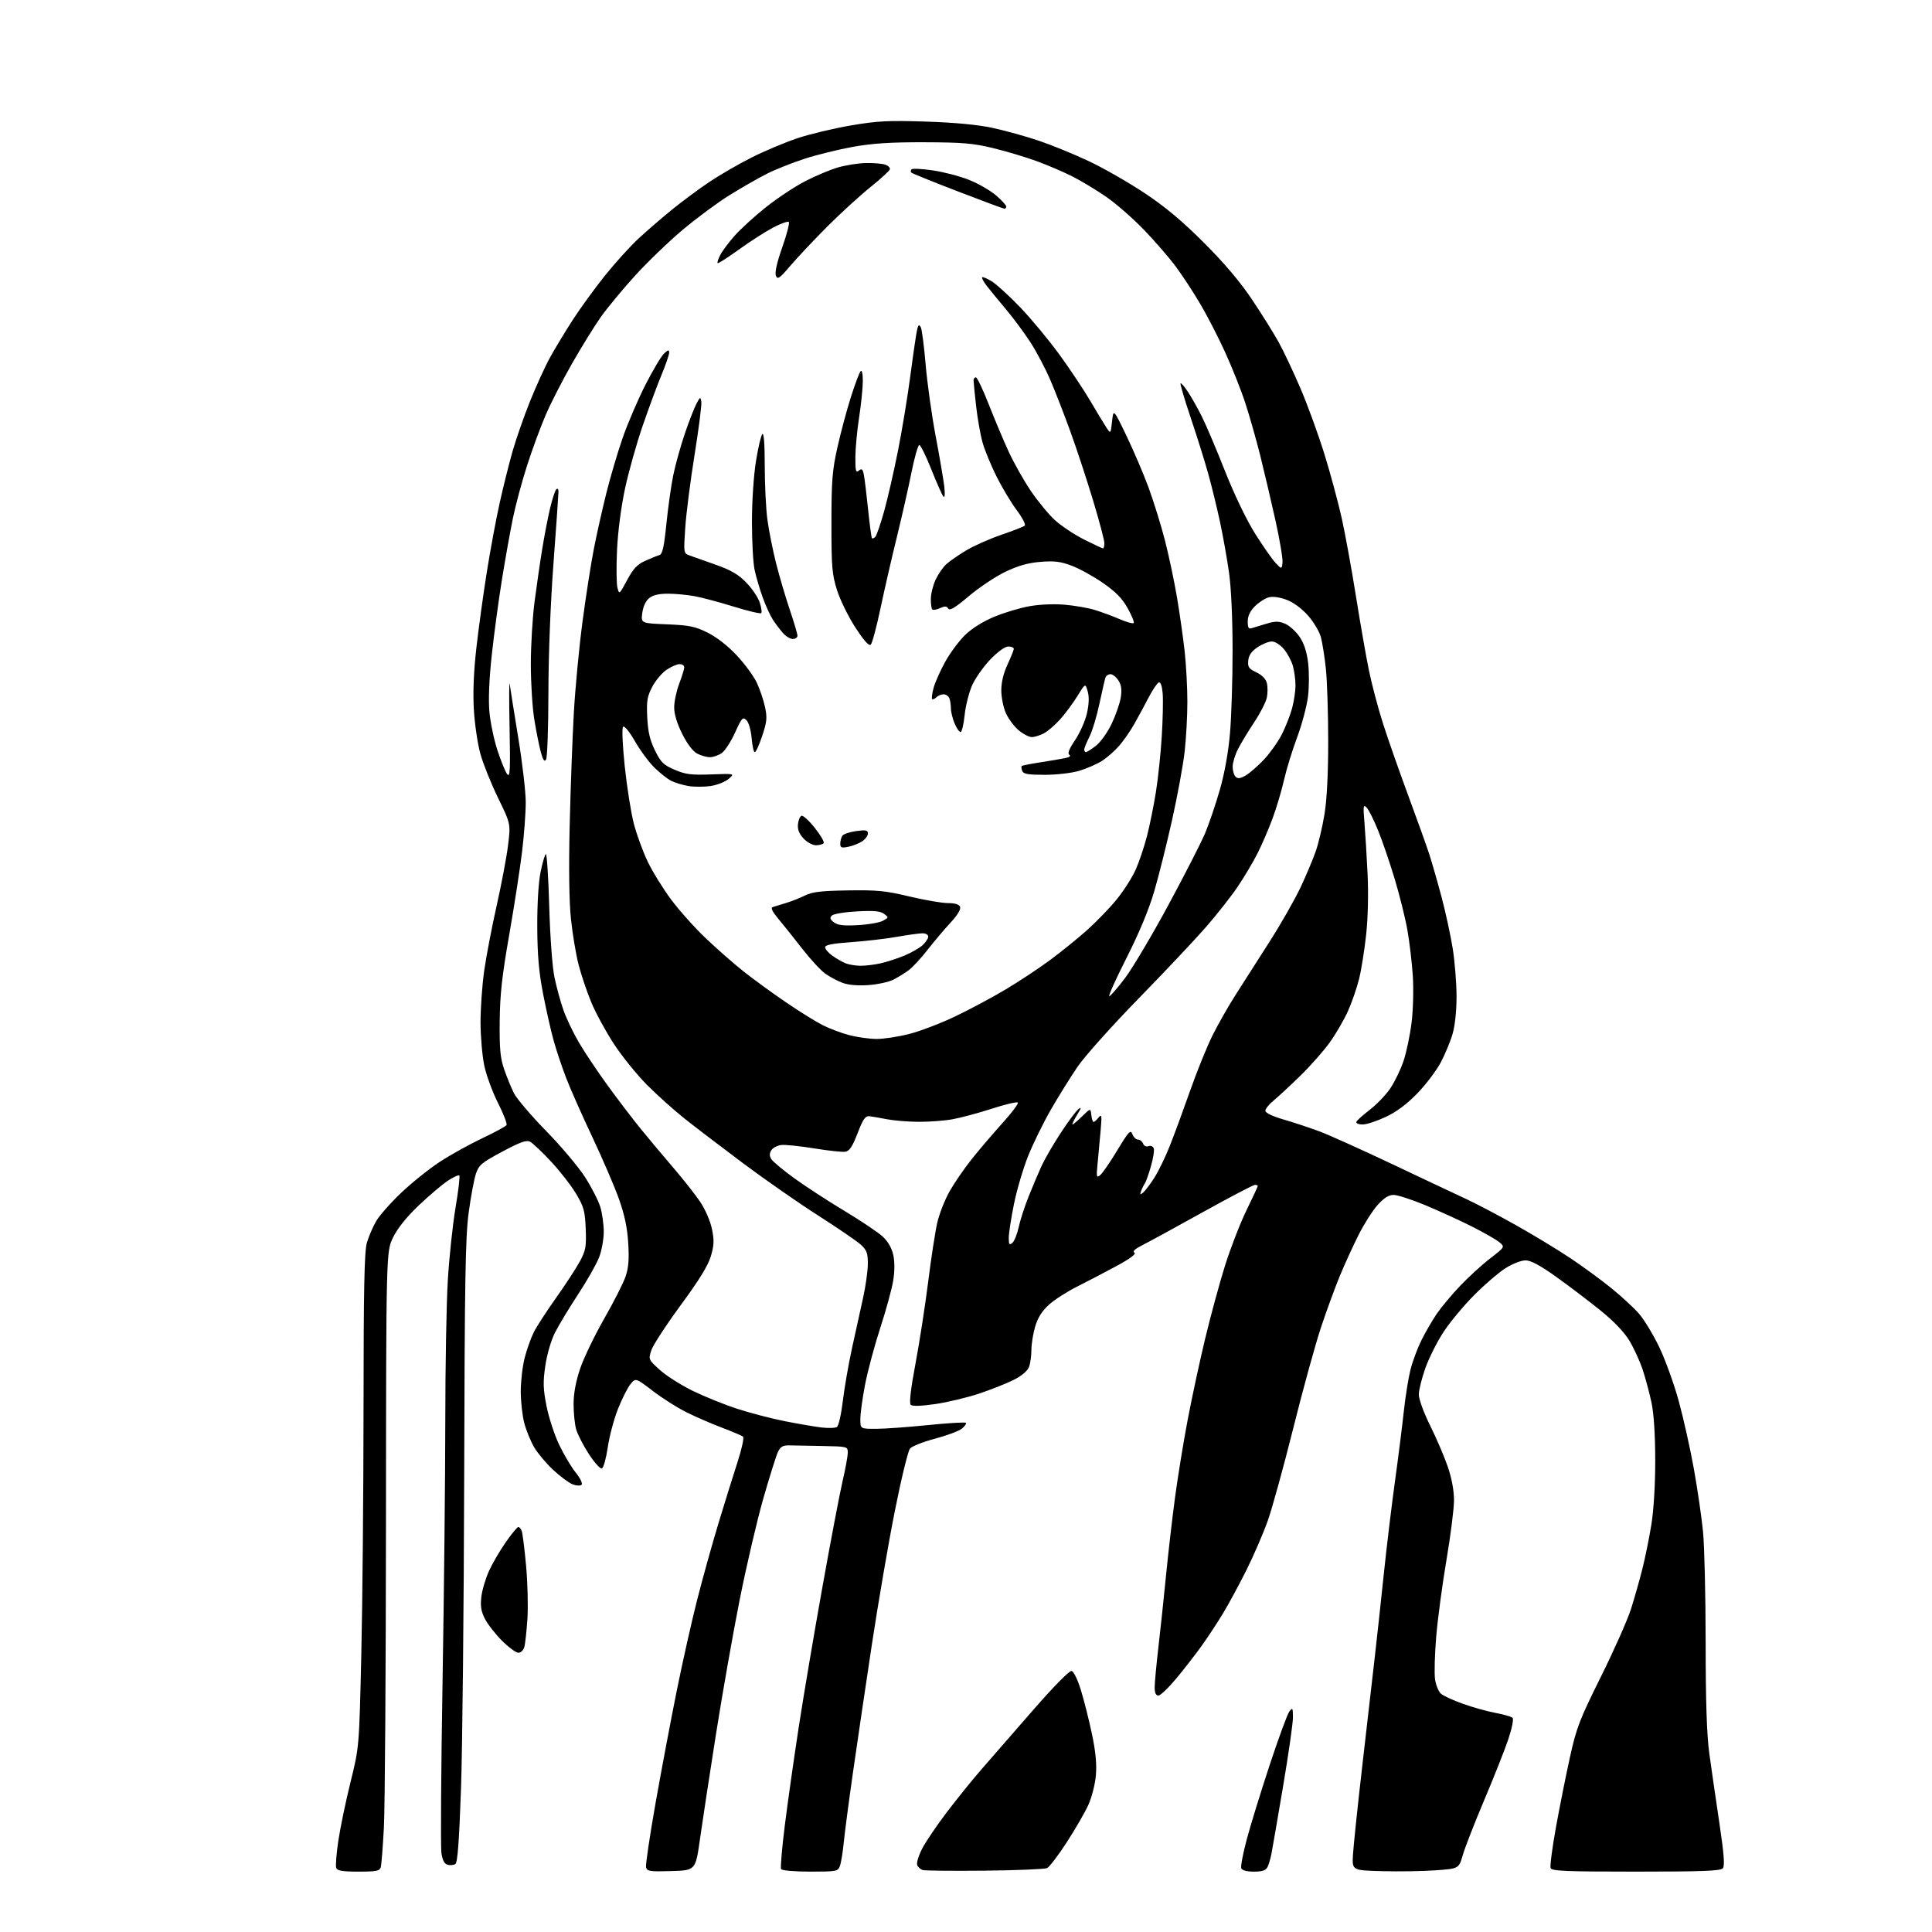 <?xml version="1.0" encoding="UTF-8" standalone="no"?>
<svg 
  version="1.1" 
  xmlns="http://www.w3.org/2000/svg" 
  xmlns:xlink="http://www.w3.org/1999/xlink" 
  xmlns:svg="http://www.w3.org/2000/svg"
  xmlns:rdf="http://www.w3.org/1999/02/22-rdf-syntax-ns#"
  xmlns:cc="http://creativecommons.org/ns#"
  xmlns:dc="http://purl.org/dc/elements/1.1/"
  viewBox="0 0 768 768"
  width="768"
  height="768"
>
<style>svg {background-color: white; }</style>"
<path stroke="none" fill="black" fill-rule="evenodd" d="M142.54,744.00C136.15,744.00 134.08,743.66 133.65,742.53C133.34,741.73 133.73,736.83 134.50,731.65C135.28,726.47 137.46,715.99 139.35,708.36C142.78,694.50 142.78,694.50 143.63,657.50C144.10,637.15 144.49,593.05 144.51,559.50C144.53,512.11 144.83,497.50 145.85,494.00C146.57,491.52 148.22,487.68 149.51,485.45C150.80,483.22 155.30,478.12 159.50,474.13C163.71,470.13 170.61,464.60 174.83,461.85C179.05,459.09 186.61,454.89 191.63,452.51C196.66,450.13 201.03,447.76 201.35,447.24C201.67,446.72 200.14,442.74 197.94,438.40C195.74,434.05 193.29,427.35 192.49,423.50C191.69,419.65 191.03,411.97 191.02,406.42C191.01,400.88 191.66,391.66 192.47,385.92C193.28,380.19 195.52,368.52 197.43,360.00C199.35,351.48 201.39,340.68 201.96,336.00C203.01,327.50 203.01,327.50 198.00,317.21C195.24,311.55 192.08,303.68 190.97,299.71C189.86,295.75 188.69,287.77 188.36,282.00C187.96,274.97 188.31,266.70 189.43,257.00C190.35,249.03 192.21,235.53 193.58,227.00C194.94,218.47 197.21,206.32 198.61,200.00C200.01,193.68 202.31,184.45 203.72,179.50C205.13,174.55 208.27,165.55 210.70,159.50C213.13,153.45 216.73,145.57 218.70,142.00C220.68,138.43 224.76,131.68 227.77,127.02C230.79,122.36 236.57,114.42 240.61,109.39C244.66,104.36 250.63,97.78 253.88,94.77C257.13,91.76 263.10,86.61 267.14,83.32C271.19,80.03 277.88,75.07 282.02,72.30C286.15,69.53 293.71,65.16 298.82,62.59C303.93,60.02 312.10,56.59 316.97,54.95C321.85,53.32 331.39,51.04 338.17,49.88C348.73,48.07 353.01,47.85 368.00,48.33C379.58,48.71 388.57,49.56 394.57,50.84C399.55,51.91 407.88,54.22 413.07,55.98C418.26,57.74 427.23,61.41 433.00,64.15C438.77,66.88 448.68,72.55 455.00,76.76C463.20,82.20 469.96,87.86 478.55,96.45C486.60,104.49 492.95,111.99 497.65,119.00C501.52,124.78 506.31,132.43 508.28,136.00C510.26,139.57 514.18,147.90 517.00,154.49C519.83,161.09 524.08,172.79 526.47,180.49C528.86,188.20 531.95,199.68 533.36,206.00C534.76,212.32 537.30,226.28 539.01,237.00C540.72,247.72 543.04,261.00 544.17,266.50C545.30,272.00 547.80,281.45 549.73,287.50C551.66,293.55 556.15,306.38 559.71,316.00C563.27,325.62 567.06,336.20 568.14,339.50C569.21,342.80 571.41,350.45 573.02,356.50C574.63,362.55 576.63,371.77 577.47,377.00C578.31,382.23 578.99,390.81 579.00,396.07C579.00,401.90 578.38,407.76 577.40,411.07C576.53,414.06 574.41,419.14 572.71,422.36C571.00,425.58 566.84,431.08 563.46,434.58C559.33,438.85 555.22,441.93 550.91,443.97C547.38,445.63 543.23,447.00 541.67,447.00C540.11,447.00 538.99,446.54 539.17,445.98C539.36,445.42 541.72,443.29 544.42,441.23C547.12,439.18 550.78,435.38 552.56,432.80C554.33,430.21 556.74,425.28 557.90,421.84C559.06,418.40 560.51,411.51 561.12,406.54C561.74,401.57 561.96,393.23 561.62,388.00C561.28,382.77 560.32,374.58 559.48,369.79C558.63,364.99 556.34,355.77 554.38,349.29C552.43,342.80 549.45,334.12 547.77,330.00C546.10,325.88 544.06,321.82 543.24,321.00C541.93,319.67 541.83,320.36 542.39,327.00C542.73,331.12 543.30,340.35 543.64,347.50C544.01,355.28 543.78,364.92 543.07,371.50C542.41,377.55 541.17,385.43 540.29,389.00C539.42,392.57 537.43,398.36 535.87,401.85C534.31,405.34 531.05,410.96 528.63,414.35C526.20,417.73 520.91,423.72 516.86,427.67C512.81,431.61 508.04,436.04 506.25,437.51C504.46,438.98 503.00,440.79 503.00,441.55C503.00,442.39 505.81,443.73 510.25,445.02C514.24,446.18 520.65,448.31 524.50,449.74C528.35,451.18 541.62,457.16 554.00,463.03C566.38,468.90 579.47,475.08 583.10,476.75C586.73,478.43 595.41,482.99 602.39,486.90C609.37,490.81 619.23,496.78 624.29,500.17C629.36,503.56 636.73,508.96 640.67,512.17C644.62,515.38 649.52,519.92 651.56,522.25C653.59,524.59 657.22,530.58 659.61,535.57C662.00,540.56 665.49,550.23 667.36,557.07C669.23,563.91 671.93,576.02 673.36,584.00C674.79,591.98 676.42,603.16 676.98,608.86C677.54,614.55 678.01,634.35 678.02,652.86C678.03,676.42 678.47,689.64 679.47,697.00C680.26,702.77 682.05,715.11 683.44,724.42C685.31,736.93 685.68,741.68 684.86,742.67C683.98,743.73 676.96,744.00 650.35,744.00C622.33,744.00 616.85,743.77 616.39,742.57C616.09,741.79 617.05,734.47 618.52,726.32C620.00,718.17 622.50,705.65 624.08,698.50C626.66,686.80 627.90,683.59 636.40,666.50C641.59,656.05 646.98,643.90 648.38,639.50C649.77,635.10 651.81,627.90 652.91,623.50C654.01,619.10 655.61,611.23 656.45,606.00C657.38,600.25 657.99,590.19 657.98,580.50C657.97,570.24 657.43,561.99 656.49,557.51C655.67,553.67 654.09,547.78 652.97,544.42C651.86,541.06 649.49,535.91 647.72,532.96C645.64,529.51 641.55,525.23 636.16,520.88C631.58,517.18 623.70,511.20 618.66,507.60C612.25,503.01 608.58,501.04 606.45,501.02C604.71,501.01 601.26,502.35 598.45,504.13C595.73,505.86 590.10,510.69 585.95,514.88C581.79,519.07 576.33,525.65 573.81,529.50C571.29,533.35 568.05,539.79 566.62,543.81C565.18,547.83 564.00,552.58 564.00,554.36C564.00,556.20 565.97,561.58 568.55,566.78C571.06,571.83 574.21,579.20 575.55,583.15C577.10,587.71 578.00,592.58 577.99,596.43C577.98,599.77 576.64,610.38 575.01,620.00C573.37,629.62 571.54,643.32 570.93,650.43C570.32,657.55 570.11,665.26 570.46,667.57C570.80,669.88 571.86,672.45 572.79,673.27C573.73,674.10 577.69,675.92 581.58,677.31C585.48,678.70 591.31,680.33 594.54,680.92C597.77,681.52 600.80,682.40 601.27,682.87C601.76,683.36 601.01,687.08 599.57,691.39C598.16,695.60 593.87,706.43 590.04,715.47C586.22,724.50 582.37,734.35 581.50,737.36C579.91,742.82 579.91,742.82 570.71,743.48C565.64,743.84 556.10,743.99 549.50,743.82C537.50,743.50 537.50,743.50 537.81,737.50C537.99,734.20 539.68,718.00 541.58,701.50C543.48,685.00 545.70,665.65 546.52,658.50C547.34,651.35 548.93,636.73 550.05,626.00C551.17,615.27 553.17,598.62 554.50,589.00C555.83,579.38 557.42,566.77 558.04,561.00C558.67,555.23 559.85,547.81 560.67,544.52C561.50,541.23 563.46,535.95 565.03,532.78C566.60,529.62 569.35,524.89 571.13,522.26C572.92,519.64 577.11,514.63 580.44,511.13C583.77,507.63 589.15,502.72 592.40,500.21C598.29,495.66 598.29,495.66 595.90,493.71C594.58,492.65 589.63,489.83 584.89,487.45C580.16,485.07 571.89,481.30 566.53,479.06C561.16,476.83 555.52,475.00 554.00,475.00C552.04,475.00 550.18,476.16 547.64,478.98C545.66,481.17 542.25,486.53 540.05,490.91C537.85,495.28 534.50,502.60 532.61,507.18C530.72,511.76 527.35,520.94 525.14,527.58C522.92,534.23 517.96,552.23 514.13,567.58C510.29,582.94 505.72,599.55 503.96,604.50C502.21,609.45 498.40,618.27 495.49,624.10C492.59,629.92 488.32,637.80 486.02,641.59C483.72,645.38 479.88,651.19 477.50,654.49C475.12,657.80 470.65,663.54 467.57,667.25C464.48,670.96 461.29,674.00 460.48,674.00C459.48,674.00 459.00,672.95 459.00,670.74C459.00,668.95 459.66,661.87 460.46,654.99C461.26,648.12 462.63,635.30 463.49,626.50C464.35,617.70 465.96,603.75 467.06,595.50C468.16,587.25 470.43,573.30 472.10,564.50C473.77,555.70 476.91,541.10 479.09,532.05C481.26,523.00 484.82,509.95 486.98,503.05C489.15,496.15 492.97,486.31 495.46,481.18C497.96,476.06 500.00,471.67 500.00,471.43C500.00,471.19 499.48,471.00 498.85,471.00C498.22,471.00 488.88,475.90 478.10,481.88C467.32,487.87 456.52,493.76 454.10,494.98C451.16,496.46 450.11,497.45 450.94,497.96C451.75,498.46 449.25,500.32 443.84,503.26C439.26,505.74 432.23,509.41 428.23,511.41C424.22,513.41 419.16,516.66 416.98,518.64C414.23,521.12 412.55,523.78 411.51,527.29C410.68,530.08 410.00,534.28 410.00,536.62C410.00,538.96 409.57,542.01 409.04,543.40C408.45,544.96 406.14,546.91 403.03,548.49C400.25,549.89 394.04,552.36 389.24,553.97C384.43,555.57 376.56,557.45 371.75,558.14C366.00,558.97 362.66,559.06 362.02,558.42C361.37,557.77 362.03,552.12 363.94,541.96C365.53,533.46 367.80,518.85 368.97,509.50C370.14,500.15 371.76,489.59 372.58,486.03C373.40,482.47 375.61,476.85 377.50,473.53C379.38,470.21 383.30,464.51 386.21,460.85C389.12,457.19 394.60,450.76 398.39,446.57C402.18,442.38 404.98,438.65 404.61,438.28C404.24,437.90 399.56,439.01 394.22,440.74C388.87,442.47 381.83,444.36 378.57,444.94C375.30,445.52 369.23,445.97 365.07,445.94C360.90,445.91 355.25,445.44 352.50,444.90C349.75,444.36 346.62,443.83 345.55,443.71C343.99,443.54 343.04,444.92 340.89,450.50C338.81,455.88 337.68,457.58 335.99,457.83C334.78,458.02 329.22,457.41 323.61,456.50C318.01,455.58 312.14,454.98 310.57,455.16C308.99,455.35 307.21,456.29 306.61,457.25C305.82,458.50 305.82,459.50 306.59,460.75C307.18,461.71 311.23,465.09 315.58,468.26C319.94,471.43 328.90,477.27 335.50,481.24C342.10,485.21 348.99,489.82 350.80,491.48C352.95,493.44 354.44,496.01 355.07,498.79C355.68,501.53 355.68,505.24 355.07,509.03C354.55,512.29 352.25,520.71 349.96,527.73C347.67,534.76 344.95,544.90 343.90,550.29C342.86,555.67 342.00,561.85 342.00,564.04C342.00,568.00 342.00,568.00 348.25,567.98C351.69,567.97 360.99,567.30 368.93,566.49C376.87,565.69 383.62,565.28 383.93,565.60C384.24,565.91 383.54,566.95 382.36,567.90C381.19,568.86 376.39,570.65 371.71,571.89C367.02,573.13 362.53,574.90 361.74,575.82C360.95,576.74 358.20,588.08 355.64,601.00C353.08,613.92 348.99,637.77 346.54,654.00C344.09,670.23 340.73,692.95 339.08,704.50C337.43,716.05 335.77,728.65 335.40,732.50C335.02,736.35 334.34,740.51 333.88,741.75C333.09,743.90 332.54,744.00 322.08,744.00C315.94,744.00 310.85,743.57 310.51,743.01C310.17,742.47 310.85,734.48 312.02,725.26C313.18,716.04 315.66,698.60 317.52,686.50C319.37,674.40 323.60,649.42 326.90,631.00C330.20,612.58 333.82,593.55 334.95,588.71C336.08,583.88 337.00,578.81 337.00,577.46C337.00,575.02 336.91,575.00 327.00,574.81C321.50,574.70 315.54,574.59 313.76,574.56C311.22,574.51 310.26,575.07 309.25,577.16C308.55,578.63 305.93,586.96 303.43,595.66C300.94,604.37 296.70,622.52 294.02,636.00C291.34,649.48 287.10,673.55 284.59,689.50C282.08,705.45 279.23,724.12 278.26,731.00C276.50,743.50 276.50,743.50 266.88,743.78C258.33,744.04 257.20,743.87 256.82,742.28C256.58,741.30 258.30,729.70 260.64,716.50C262.98,703.30 266.76,683.27 269.04,672.00C271.31,660.73 274.95,644.52 277.12,636.00C279.29,627.48 283.11,613.75 285.61,605.50C288.11,597.25 291.52,586.30 293.19,581.16C294.86,576.03 295.84,571.49 295.36,571.09C294.89,570.69 291.12,569.09 287.00,567.53C282.88,565.97 276.52,563.21 272.88,561.40C269.23,559.59 263.20,555.76 259.46,552.89C252.66,547.69 252.66,547.69 250.55,550.33C249.39,551.79 247.16,556.25 245.59,560.24C244.02,564.23 242.21,571.07 241.58,575.43C240.94,579.79 239.89,583.54 239.24,583.75C238.59,583.97 236.24,581.35 234.03,577.93C231.82,574.51 229.56,570.09 229.01,568.11C228.46,566.12 228.01,561.65 228.01,558.18C228.00,554.03 228.88,549.21 230.57,544.18C231.99,539.95 236.28,531.02 240.11,524.31C243.94,517.61 247.80,510.02 248.67,507.45C249.86,503.98 250.13,500.56 249.73,494.14C249.36,487.99 248.28,482.91 246.00,476.50C244.23,471.55 239.49,460.52 235.46,452.00C231.43,443.48 226.75,432.90 225.05,428.50C223.36,424.10 221.10,417.35 220.04,413.50C218.97,409.65 217.10,401.32 215.87,395.00C214.21,386.44 213.63,379.66 213.57,368.50C213.53,359.50 214.05,350.80 214.87,346.74C215.62,343.02 216.56,339.77 216.97,339.52C217.38,339.27 217.99,348.61 218.33,360.28C218.68,372.51 219.56,384.46 220.41,388.50C221.21,392.35 222.81,398.20 223.96,401.49C225.11,404.79 227.91,410.64 230.18,414.49C232.44,418.35 237.56,426.00 241.56,431.50C245.55,437.00 251.45,444.73 254.66,448.68C257.87,452.62 263.72,459.61 267.66,464.20C271.60,468.78 276.41,474.89 278.34,477.76C280.33,480.72 282.35,485.37 283.00,488.49C283.94,493.01 283.86,494.96 282.60,499.29C281.52,503.02 277.98,508.77 270.60,518.81C264.85,526.64 259.59,534.70 258.92,536.73C257.72,540.39 257.74,540.44 262.31,544.58C264.84,546.87 270.71,550.60 275.35,552.87C279.98,555.13 287.91,558.34 292.97,559.99C298.03,561.64 306.52,563.86 311.84,564.92C317.15,565.97 323.75,567.11 326.50,567.44C329.25,567.77 332.04,567.68 332.70,567.24C333.36,566.80 334.41,562.18 335.03,556.97C335.65,551.76 337.29,542.33 338.67,536.00C340.05,529.67 342.03,520.67 343.07,516.00C344.11,511.32 344.97,505.22 344.98,502.44C345.00,498.19 344.56,496.97 342.25,494.83C340.74,493.43 333.13,488.23 325.35,483.26C317.56,478.29 304.06,468.90 295.35,462.38C286.63,455.86 276.12,447.84 272.00,444.56C267.88,441.28 261.23,435.31 257.23,431.30C253.24,427.29 247.33,420.00 244.11,415.09C240.90,410.19 236.83,402.73 235.07,398.51C233.32,394.30 231.02,387.49 229.97,383.38C228.92,379.27 227.56,371.09 226.95,365.21C226.24,358.36 226.06,344.94 226.46,328.00C226.81,313.43 227.54,293.40 228.10,283.50C228.65,273.60 230.22,257.18 231.57,247.00C232.92,236.82 234.96,223.78 236.10,218.00C237.23,212.22 239.46,202.30 241.05,195.95C242.63,189.59 245.56,179.69 247.56,173.95C249.56,168.20 253.63,158.73 256.61,152.89C259.59,147.06 262.92,141.48 264.01,140.49C265.67,138.99 266.00,138.95 266.00,140.21C266.00,141.04 264.62,145.05 262.93,149.11C261.24,153.18 257.88,162.26 255.46,169.29C253.04,176.32 249.88,187.57 248.44,194.29C246.89,201.57 245.61,211.39 245.28,218.62C244.97,225.29 245.04,232.03 245.44,233.60C246.14,236.41 246.20,236.36 249.28,230.61C251.73,226.05 253.30,224.37 256.46,222.95C258.68,221.95 261.22,220.92 262.09,220.66C263.34,220.29 263.95,217.61 264.89,208.34C265.55,201.83 266.77,193.12 267.61,189.00C268.45,184.88 270.51,177.45 272.19,172.50C273.86,167.55 275.96,162.15 276.84,160.50C278.35,157.68 278.46,157.63 278.79,159.73C278.98,160.96 277.77,170.41 276.11,180.73C274.45,191.05 272.78,204.10 272.40,209.72C271.72,219.87 271.74,219.95 274.11,220.80C275.42,221.27 280.10,222.93 284.50,224.48C290.57,226.63 293.50,228.33 296.64,231.56C298.92,233.89 301.33,237.46 301.99,239.47C302.66,241.49 302.93,243.40 302.60,243.73C302.27,244.06 297.39,242.91 291.75,241.16C286.11,239.41 279.08,237.54 276.11,236.99C273.15,236.45 268.36,236.00 265.47,236.00C261.95,236.00 259.51,236.58 258.05,237.76C256.71,238.84 255.66,241.11 255.32,243.64C254.77,247.76 254.77,247.76 265.13,248.18C274.07,248.55 276.31,249.00 281.32,251.50C284.90,253.28 289.35,256.76 292.88,260.53C296.04,263.91 299.62,268.78 300.83,271.36C302.04,273.93 303.51,278.28 304.10,281.02C305.02,285.30 304.86,286.91 303.00,292.50C301.81,296.07 300.48,299.00 300.04,299.00C299.61,299.00 299.04,296.50 298.79,293.45C298.52,290.25 297.65,287.22 296.74,286.31C295.28,284.86 294.89,285.28 292.20,291.21C290.58,294.78 288.20,298.45 286.91,299.35C285.61,300.26 283.51,301.00 282.23,301.00C280.95,301.00 278.67,300.36 277.16,299.58C275.45,298.70 273.22,295.77 271.21,291.77C269.13,287.63 268.00,283.91 268.00,281.20C268.00,278.90 268.90,274.65 270.00,271.76C271.10,268.87 272.00,265.94 272.00,265.25C272.00,264.56 271.17,264.00 270.15,264.00C269.13,264.00 266.80,265.01 264.97,266.25C263.14,267.49 260.59,270.52 259.29,273.00C257.27,276.84 256.98,278.62 257.29,285.14C257.57,290.88 258.32,294.14 260.35,298.27C262.68,303.05 263.71,304.06 268.16,305.98C272.51,307.85 274.73,308.13 282.71,307.84C292.12,307.50 292.12,307.50 289.65,309.62C288.30,310.79 285.08,312.06 282.51,312.45C279.94,312.83 275.96,312.84 273.67,312.46C271.37,312.07 268.28,311.14 266.78,310.37C265.28,309.61 262.30,307.25 260.14,305.14C257.98,303.02 254.50,298.31 252.40,294.66C250.16,290.76 248.21,288.39 247.69,288.91C247.17,289.43 247.44,295.94 248.35,304.65C249.21,312.82 250.83,323.05 251.95,327.38C253.07,331.71 255.56,338.53 257.48,342.53C259.40,346.52 263.61,353.33 266.83,357.65C270.05,361.97 276.24,368.88 280.59,373.01C284.94,377.15 291.65,383.03 295.50,386.10C299.35,389.16 306.89,394.66 312.27,398.32C317.64,401.99 324.27,406.12 327.00,407.50C329.73,408.88 334.54,410.69 337.69,411.51C340.84,412.33 345.73,413.00 348.55,413.00C351.37,413.00 357.20,412.10 361.50,411.00C365.81,409.90 374.02,406.76 379.75,404.02C385.48,401.28 394.51,396.45 399.81,393.29C405.12,390.12 413.07,384.86 417.48,381.59C421.89,378.33 428.52,372.96 432.22,369.65C435.91,366.35 441.20,360.86 443.97,357.45C446.74,354.03 450.13,348.70 451.50,345.59C452.88,342.48 454.89,336.46 455.98,332.22C457.07,327.97 458.66,320.10 459.51,314.72C460.37,309.34 461.41,299.44 461.82,292.72C462.24,286.00 462.40,278.34 462.19,275.70C461.94,272.71 461.36,271.05 460.66,271.28C460.03,271.49 458.25,274.10 456.70,277.08C455.15,280.06 452.57,284.83 450.97,287.68C449.37,290.53 446.60,294.52 444.82,296.55C443.04,298.58 439.95,301.27 437.95,302.53C435.94,303.80 431.91,305.54 428.97,306.42C425.96,307.31 420.00,308.00 415.29,308.00C408.68,308.00 406.81,307.68 406.35,306.46C406.02,305.61 405.93,304.73 406.16,304.51C406.38,304.29 409.69,303.63 413.53,303.04C417.36,302.45 421.80,301.70 423.38,301.37C425.14,301.01 425.81,300.50 425.09,300.06C424.27,299.55 424.96,297.77 427.38,294.17C429.29,291.34 431.40,286.55 432.08,283.54C432.90,279.86 433.00,276.99 432.37,274.81C431.44,271.56 431.44,271.56 428.26,276.74C426.50,279.59 423.40,283.77 421.36,286.02C419.32,288.28 416.40,290.78 414.87,291.56C413.35,292.35 411.21,293.00 410.13,293.00C409.04,293.00 406.70,291.78 404.93,290.29C403.16,288.80 400.89,285.76 399.88,283.54C398.87,281.32 398.04,277.25 398.03,274.50C398.02,271.25 398.89,267.63 400.51,264.15C401.88,261.21 403.00,258.40 403.00,257.90C403.00,257.41 402.02,257.00 400.82,257.00C399.50,257.00 396.68,259.03 393.71,262.10C391.01,264.91 387.75,269.52 386.47,272.35C385.20,275.18 383.84,280.54 383.46,284.25C383.08,287.96 382.35,291.00 381.83,291.00C381.32,291.00 380.25,289.44 379.45,287.53C378.65,285.62 378.00,282.96 378.00,281.61C378.00,280.27 377.73,278.45 377.39,277.58C377.06,276.71 376.02,276.00 375.09,276.00C374.16,276.00 372.87,276.53 372.22,277.18C371.57,277.83 370.81,278.15 370.54,277.88C370.27,277.61 370.53,275.61 371.12,273.44C371.70,271.27 373.78,266.60 375.74,263.06C377.70,259.52 381.26,254.73 383.65,252.41C386.32,249.81 390.77,247.03 395.25,245.17C399.25,243.50 405.61,241.60 409.39,240.95C413.42,240.24 419.22,240.02 423.38,240.39C427.30,240.75 432.57,241.66 435.09,242.43C437.62,243.19 442.02,244.81 444.88,246.04C447.73,247.27 450.33,248.01 450.65,247.68C450.98,247.36 449.91,244.71 448.28,241.79C446.10,237.90 443.52,235.25 438.48,231.76C434.72,229.15 429.14,226.06 426.07,224.90C421.60,223.21 419.15,222.90 413.61,223.35C408.65,223.75 404.74,224.86 399.61,227.32C395.70,229.20 389.18,233.55 385.13,236.98C379.70,241.57 377.54,242.88 376.95,241.92C376.32,240.91 375.59,240.87 373.67,241.74C372.31,242.36 370.93,242.60 370.60,242.27C370.27,241.94 370.01,240.05 370.02,238.08C370.03,236.11 370.87,232.70 371.89,230.50C372.91,228.30 374.81,225.52 376.12,224.32C377.43,223.12 380.99,220.65 384.03,218.82C387.07,216.99 393.37,214.20 398.03,212.60C402.69,211.01 406.88,209.37 407.35,208.95C407.82,208.53 406.40,205.79 404.20,202.85C401.99,199.91 398.39,193.90 396.18,189.50C393.98,185.10 391.47,179.03 390.61,176.00C389.75,172.97 388.59,166.45 388.03,161.50C387.47,156.55 387.01,151.94 387.01,151.25C387.00,150.56 387.42,150.00 387.92,150.00C388.43,150.00 390.74,154.84 393.05,160.75C395.36,166.66 398.93,175.14 400.99,179.59C403.04,184.04 406.97,191.01 409.73,195.09C412.48,199.17 416.78,204.39 419.28,206.70C421.79,209.01 427.02,212.49 430.90,214.45C434.78,216.40 438.19,218.00 438.48,218.00C438.76,218.00 439.00,217.05 439.00,215.88C439.00,214.72 436.96,207.01 434.46,198.75C431.96,190.49 427.93,178.25 425.50,171.56C423.07,164.86 419.50,155.68 417.56,151.15C415.62,146.61 412.06,139.85 409.64,136.11C407.22,132.37 402.82,126.43 399.85,122.91C396.88,119.38 393.45,115.19 392.22,113.60C390.98,112.00 390.18,110.49 390.43,110.23C390.69,109.98 392.43,110.72 394.30,111.88C396.17,113.03 401.27,117.70 405.62,122.24C409.97,126.78 416.97,135.22 421.17,141.00C425.37,146.78 430.92,155.10 433.49,159.50C436.07,163.90 438.93,168.62 439.84,170.00C441.50,172.50 441.50,172.50 442.06,167.50C442.61,162.50 442.61,162.50 447.68,173.00C450.46,178.78 454.41,187.99 456.45,193.47C458.48,198.96 461.45,208.49 463.04,214.65C464.63,220.81 466.82,231.18 467.91,237.68C469.00,244.18 470.37,253.87 470.95,259.21C471.53,264.55 472.00,273.46 472.00,279.00C472.00,284.54 471.52,293.42 470.92,298.73C470.33,304.03 468.09,316.25 465.94,325.88C463.80,335.51 460.58,348.36 458.79,354.44C456.72,361.52 452.78,370.98 447.83,380.75C443.59,389.14 440.49,396.00 440.95,396.00C441.41,396.00 444.25,392.74 447.25,388.75C450.25,384.76 458.00,371.71 464.46,359.74C470.92,347.77 477.48,334.95 479.04,331.24C480.60,327.53 483.23,319.77 484.89,314.00C486.80,307.34 488.28,299.11 488.94,291.50C489.51,284.90 489.98,270.05 489.97,258.50C489.97,245.74 489.41,233.58 488.54,227.50C487.76,222.00 486.15,213.00 484.98,207.50C483.80,202.00 481.71,193.45 480.34,188.50C478.97,183.55 475.83,173.49 473.35,166.15C470.88,158.81 469.05,152.62 469.28,152.38C469.52,152.15 470.85,153.69 472.25,155.80C473.64,157.91 476.12,162.31 477.75,165.57C479.39,168.83 483.53,178.59 486.96,187.26C490.69,196.69 495.50,206.68 498.94,212.16C502.10,217.18 505.77,222.43 507.09,223.81C509.50,226.33 509.50,226.33 509.82,223.64C509.99,222.16 508.72,214.55 506.98,206.72C505.24,198.90 502.52,187.32 500.94,181.00C499.36,174.68 496.71,165.35 495.05,160.27C493.40,155.19 489.78,146.10 487.03,140.06C484.27,134.02 479.81,125.35 477.11,120.79C474.42,116.23 470.11,109.65 467.54,106.16C464.97,102.67 459.27,96.07 454.88,91.50C450.49,86.92 443.65,80.94 439.70,78.22C435.74,75.49 429.65,71.82 426.17,70.07C422.69,68.32 416.39,65.62 412.17,64.08C407.95,62.53 400.23,60.21 395.00,58.93C386.90,56.95 382.84,56.60 367.50,56.55C354.13,56.51 346.83,56.98 339.11,58.36C333.40,59.39 324.74,61.52 319.86,63.10C314.99,64.68 308.22,67.37 304.82,69.09C301.42,70.81 294.78,74.61 290.07,77.53C285.35,80.46 276.95,86.67 271.40,91.34C265.84,96.00 257.28,104.25 252.37,109.66C247.46,115.07 241.37,122.42 238.85,126.00C236.32,129.57 231.18,137.88 227.43,144.46C223.67,151.03 218.94,160.26 216.92,164.96C214.90,169.66 211.59,178.63 209.57,184.89C207.55,191.16 205.00,200.61 203.91,205.89C202.82,211.18 200.84,222.25 199.51,230.50C198.18,238.75 196.37,252.21 195.48,260.41C194.45,269.88 194.11,278.09 194.54,282.91C194.91,287.08 196.35,293.98 197.73,298.23C199.12,302.48 200.86,306.76 201.61,307.73C202.75,309.23 202.90,306.38 202.56,289.00C202.33,277.73 202.37,270.07 202.63,272.00C202.89,273.93 204.43,283.59 206.05,293.49C207.67,303.38 209.00,314.85 208.99,318.99C208.99,323.12 208.34,331.90 207.54,338.50C206.75,345.10 204.46,359.95 202.44,371.50C199.55,388.01 198.74,395.38 198.64,406.00C198.53,416.88 198.87,420.57 200.39,425.00C201.42,428.02 203.17,432.30 204.26,434.50C205.36,436.70 211.10,443.45 217.02,449.50C222.95,455.55 229.93,463.83 232.54,467.89C235.15,471.96 237.89,477.32 238.64,479.80C239.39,482.29 240.00,486.72 240.00,489.65C240.00,492.58 239.18,497.12 238.18,499.74C237.19,502.36 233.42,509.00 229.81,514.50C226.20,520.00 222.05,526.89 220.58,529.81C219.05,532.84 217.42,538.46 216.77,542.92C215.82,549.43 215.90,552.10 217.26,558.97C218.15,563.50 220.42,570.43 222.30,574.36C224.19,578.29 227.15,583.27 228.89,585.42C230.67,587.63 231.68,589.72 231.19,590.21C230.70,590.70 229.15,590.63 227.64,590.05C226.16,589.49 222.67,586.90 219.89,584.30C217.11,581.70 213.71,577.65 212.33,575.30C210.95,572.95 209.20,568.66 208.43,565.76C207.65,562.87 207.02,557.19 207.01,553.14C207.01,549.10 207.71,543.05 208.58,539.70C209.44,536.36 211.07,531.79 212.20,529.56C213.32,527.33 217.32,521.15 221.10,515.84C224.87,510.53 229.12,504.01 230.55,501.34C232.85,497.06 233.11,495.56 232.83,488.46C232.54,481.37 232.09,479.72 229.00,474.53C227.07,471.29 222.61,465.54 219.07,461.76C215.54,457.98 211.80,454.43 210.77,453.88C209.29,453.09 206.98,453.90 199.70,457.78C191.45,462.18 190.36,463.09 189.18,466.59C188.46,468.74 187.16,475.68 186.31,482.00C185.00,491.62 184.71,508.89 184.52,587.50C184.39,639.20 183.82,694.72 183.26,710.87C182.52,732.06 181.89,740.45 181.01,741.00C180.33,741.41 178.95,741.54 177.93,741.27C176.66,740.94 175.90,739.50 175.47,736.63C175.12,734.35 175.33,703.68 175.92,668.48C176.51,633.29 177.00,586.72 177.01,564.99C177.01,543.27 177.46,518.08 178.01,509.00C178.55,499.93 179.93,486.94 181.07,480.15C182.21,473.37 182.90,467.56 182.59,467.26C182.29,466.96 180.21,467.92 177.98,469.39C175.75,470.87 170.57,475.26 166.48,479.15C161.64,483.75 158.08,488.18 156.27,491.86C153.50,497.50 153.50,497.50 153.43,605.00C153.39,664.12 153.02,718.80 152.60,726.50C152.19,734.20 151.63,741.29 151.36,742.25C150.94,743.74 149.61,744.00 142.54,744.00zM391.50,743.62C378.85,743.75 367.75,743.64 366.84,743.37C365.92,743.11 364.91,742.21 364.60,741.39C364.28,740.57 365.13,737.69 366.50,735.01C367.86,732.32 372.33,725.71 376.43,720.31C380.54,714.92 386.73,707.25 390.20,703.28C393.66,699.31 402.79,688.83 410.48,680.00C418.61,670.67 425.09,664.06 425.94,664.23C426.82,664.40 428.36,667.56 429.72,672.01C430.99,676.13 432.96,684.00 434.11,689.50C435.57,696.54 436.02,701.38 435.62,705.85C435.31,709.35 433.95,714.61 432.59,717.58C431.24,720.54 427.38,727.20 424.02,732.39C420.66,737.58 417.14,742.17 416.21,742.60C415.27,743.02 404.15,743.48 391.50,743.62zM498.43,744.00C495.60,744.00 493.75,743.50 493.42,742.66C493.14,741.93 494.09,736.86 495.54,731.41C496.98,725.96 501.07,712.67 504.63,701.87C508.19,691.08 511.74,681.40 512.52,680.37C513.82,678.66 513.94,678.85 513.97,682.62C513.99,684.89 512.22,697.26 510.04,710.12C507.87,722.98 505.78,735.08 505.40,737.00C505.03,738.92 504.32,741.29 503.82,742.25C503.17,743.52 501.71,744.00 498.43,744.00zM206.07,657.00C205.13,657.00 202.22,654.86 199.59,652.25C196.97,649.64 193.91,645.73 192.79,643.56C191.23,640.52 190.90,638.50 191.35,634.73C191.66,632.05 193.05,627.39 194.42,624.39C195.80,621.39 198.80,616.25 201.11,612.96C203.41,609.68 205.63,607.00 206.04,607.00C206.45,607.00 207.06,607.71 207.39,608.58C207.73,609.45 208.51,615.64 209.12,622.33C209.74,629.02 209.98,638.55 209.66,643.50C209.33,648.45 208.78,653.51 208.42,654.75C208.06,655.99 207.00,657.00 206.07,657.00zM402.43,494.06C403.22,493.40 404.35,490.59 404.95,487.81C405.54,485.03 407.32,479.55 408.89,475.63C410.46,471.71 412.77,466.25 414.03,463.50C415.29,460.75 418.70,454.86 421.62,450.41C424.53,445.95 427.71,441.68 428.67,440.91C429.99,439.84 429.85,440.41 428.12,443.25C426.87,445.31 426.06,447.00 426.34,447.00C426.62,447.00 428.34,445.54 430.17,443.75C433.50,440.50 433.50,440.50 433.82,443.25C433.99,444.76 434.39,446.00 434.71,446.00C435.02,446.00 435.92,445.21 436.70,444.25C437.95,442.71 438.05,443.35 437.51,449.50C437.17,453.35 436.63,459.19 436.31,462.49C435.77,467.97 435.86,468.36 437.38,467.10C438.28,466.35 441.35,461.89 444.18,457.20C448.70,449.72 449.43,448.94 450.13,450.83C450.58,452.03 451.58,453.00 452.36,453.00C453.14,453.00 454.06,453.72 454.40,454.60C454.76,455.54 455.65,455.96 456.55,455.62C457.40,455.29 458.32,455.67 458.62,456.46C458.93,457.25 458.42,460.50 457.49,463.70C456.57,466.89 455.47,469.95 455.06,470.50C454.65,471.05 454.01,472.35 453.63,473.39C453.07,474.97 453.20,475.08 454.42,474.06C455.23,473.39 457.23,470.74 458.87,468.17C460.51,465.60 463.28,459.90 465.02,455.50C466.77,451.10 470.41,441.20 473.12,433.50C475.83,425.80 479.84,415.90 482.04,411.50C484.23,407.10 488.38,399.83 491.26,395.33C494.14,390.84 500.22,381.33 504.76,374.19C509.31,367.06 514.85,357.32 517.08,352.56C519.31,347.80 522.02,341.34 523.10,338.20C524.18,335.07 525.73,328.45 526.53,323.50C527.47,317.72 527.99,307.34 527.98,294.50C527.97,283.50 527.56,270.62 527.06,265.89C526.56,261.15 525.67,255.48 525.07,253.28C524.48,251.08 522.19,247.23 519.98,244.72C517.55,241.96 514.20,239.48 511.53,238.46C508.81,237.42 506.05,237.02 504.42,237.43C502.95,237.80 500.45,239.39 498.87,240.97C496.91,242.94 496.00,244.86 496.00,247.04C496.00,249.63 496.33,250.13 497.75,249.66C498.71,249.34 501.36,248.54 503.62,247.87C506.90,246.90 508.38,246.91 510.80,247.92C512.48,248.61 515.05,250.91 516.52,253.02C518.35,255.67 519.43,258.91 519.99,263.44C520.44,267.06 520.42,273.15 519.94,276.97C519.46,280.79 517.50,288.09 515.59,293.21C513.68,298.32 511.36,305.88 510.43,310.00C509.50,314.12 507.48,320.95 505.93,325.17C504.38,329.39 501.67,335.69 499.91,339.17C498.16,342.65 494.59,348.65 491.99,352.50C489.38,356.35 483.73,363.55 479.41,368.50C475.10,373.45 463.01,386.27 452.54,397.00C442.07,407.73 431.20,419.88 428.38,424.00C425.57,428.12 420.78,435.81 417.75,441.08C414.72,446.35 410.64,454.68 408.68,459.58C406.72,464.49 404.19,473.07 403.06,478.66C401.93,484.24 401.00,490.26 401.00,492.03C401.00,494.71 401.24,495.05 402.43,494.06zM345.17,391.59C340.93,391.88 337.19,391.55 334.89,390.69C332.90,389.94 329.82,388.29 328.04,387.03C326.26,385.76 322.14,381.30 318.89,377.11C315.63,372.93 311.37,367.59 309.41,365.25C306.97,362.33 306.27,360.86 307.18,360.57C307.90,360.34 310.30,359.61 312.50,358.94C314.70,358.27 318.10,356.93 320.05,355.95C322.84,354.55 326.46,354.12 337.05,353.95C348.60,353.76 352.06,354.10 361.50,356.36C367.55,357.80 374.43,358.99 376.78,358.99C379.69,359.00 381.25,359.49 381.65,360.52C382.01,361.47 380.58,363.83 377.85,366.77C375.43,369.37 371.33,374.23 368.73,377.56C366.13,380.90 362.76,384.54 361.25,385.66C359.74,386.78 357.00,388.46 355.17,389.41C353.35,390.36 348.85,391.33 345.17,391.59zM342.00,383.91C343.93,383.93 347.52,383.50 350.00,382.95C352.48,382.40 356.75,381.01 359.50,379.87C362.25,378.72 365.51,376.86 366.75,375.72C367.99,374.58 369.00,373.05 369.00,372.33C369.00,371.60 367.99,371.00 366.75,371.00C365.51,371.00 360.90,371.63 356.50,372.41C352.10,373.18 343.89,374.14 338.25,374.53C330.86,375.06 328.00,375.62 328.00,376.56C328.00,377.28 329.30,378.79 330.90,379.93C332.49,381.06 334.85,382.41 336.15,382.93C337.44,383.45 340.07,383.89 342.00,383.91zM341.00,367.76C345.12,367.54 349.59,366.76 350.93,366.04C353.30,364.77 353.31,364.70 351.43,363.28C349.95,362.16 347.43,361.93 340.67,362.29C335.80,362.55 331.32,363.29 330.67,363.95C329.77,364.86 329.97,365.49 331.50,366.65C333.01,367.80 335.34,368.07 341.00,367.76zM337.20,336.61C334.51,337.15 334.00,336.95 334.02,335.38C334.02,334.34 334.39,332.94 334.82,332.26C335.25,331.57 337.72,330.73 340.30,330.37C344.22,329.83 345.00,329.99 345.00,331.34C345.00,332.23 343.96,333.63 342.70,334.46C341.43,335.29 338.96,336.26 337.20,336.61zM324.39,336.00C322.97,336.00 320.83,334.84 319.40,333.30C317.66,331.42 316.99,329.70 317.20,327.63C317.37,325.99 318.01,324.49 318.63,324.28C319.25,324.08 321.61,326.23 323.87,329.07C326.13,331.91 327.73,334.63 327.43,335.12C327.13,335.60 325.76,336.00 324.39,336.00zM495.25,308.21C496.85,307.27 500.12,304.42 502.50,301.88C504.88,299.34 508.06,294.84 509.57,291.88C511.07,288.92 512.90,284.25 513.64,281.50C514.37,278.75 514.98,274.70 514.98,272.50C514.99,270.30 514.52,266.83 513.96,264.78C513.39,262.74 511.78,259.70 510.37,258.03C508.92,256.30 506.85,255.00 505.56,255.00C504.31,255.00 501.77,256.03 499.90,257.28C497.50,258.89 496.41,260.45 496.20,262.57C495.95,265.16 496.40,265.82 499.43,267.26C501.64,268.32 503.19,269.90 503.59,271.51C503.95,272.92 503.95,275.52 503.59,277.29C503.24,279.05 500.99,283.46 498.59,287.07C496.19,290.68 493.28,295.50 492.11,297.78C490.95,300.06 490.00,303.20 490.00,304.76C490.00,306.32 490.52,308.12 491.16,308.76C492.04,309.64 493.03,309.51 495.25,308.21zM217.07,301.92C216.41,302.97 215.85,302.17 214.97,298.92C214.32,296.49 213.15,290.68 212.39,286.00C211.63,281.32 211.01,271.43 211.01,264.00C211.01,256.57 211.69,245.32 212.52,239.00C213.35,232.68 214.72,223.22 215.58,218.00C216.43,212.78 217.83,205.57 218.68,202.00C219.53,198.43 220.62,195.07 221.11,194.55C221.65,193.97 222.00,194.37 222.00,195.55C221.99,196.62 221.10,209.43 220.01,224.00C218.82,239.95 218.02,260.45 218.00,275.50C217.98,289.25 217.56,301.14 217.07,301.92zM431.66,299.00C432.02,299.00 433.79,297.87 435.60,296.50C437.44,295.08 440.19,291.26 441.88,287.75C443.52,284.31 445.17,279.57 445.53,277.22C446.01,274.08 445.75,272.27 444.57,270.47C443.68,269.11 442.28,268.00 441.45,268.00C440.62,268.00 439.73,268.56 439.47,269.25C439.21,269.94 438.13,274.64 437.05,279.69C435.98,284.74 434.18,290.69 433.05,292.90C431.92,295.11 431.00,297.39 431.00,297.96C431.00,298.53 431.30,299.00 431.66,299.00zM346.16,256.24C345.46,256.94 343.51,254.79 340.05,249.48C337.25,245.19 333.96,238.49 332.73,234.59C330.74,228.26 330.50,225.40 330.51,208.00C330.51,191.25 330.84,187.02 332.85,178.00C334.13,172.22 336.54,163.22 338.19,158.00C339.85,152.78 341.60,148.07 342.10,147.55C342.64,146.98 342.99,148.58 342.98,151.55C342.97,154.27 342.31,160.78 341.50,166.00C340.69,171.22 340.03,178.37 340.02,181.87C340.00,187.24 340.22,188.06 341.41,187.07C342.55,186.12 342.93,186.43 343.39,188.70C343.70,190.24 344.46,196.45 345.08,202.50C345.70,208.55 346.39,213.70 346.62,213.93C346.85,214.17 347.44,213.95 347.94,213.43C348.44,212.92 349.99,208.45 351.38,203.50C352.78,198.55 355.27,187.71 356.92,179.41C358.58,171.11 360.87,157.16 362.01,148.41C363.16,139.66 364.35,131.64 364.67,130.59C365.12,129.06 365.40,128.96 366.03,130.09C366.46,130.86 367.33,137.53 367.96,144.90C368.58,152.28 370.38,165.10 371.95,173.40C373.52,181.71 375.05,190.71 375.37,193.42C375.70,196.30 375.57,197.96 375.04,197.42C374.55,196.91 372.40,192.08 370.26,186.68C368.11,181.28 365.94,176.87 365.44,176.88C364.93,176.89 363.52,181.84 362.31,187.88C361.10,193.92 358.47,205.52 356.47,213.68C354.46,221.83 351.55,234.51 350.00,241.86C348.45,249.21 346.72,255.68 346.16,256.24zM315.17,254.00C314.17,254.00 312.44,252.99 311.34,251.75C310.23,250.51 308.43,248.15 307.33,246.50C306.24,244.85 304.37,240.80 303.19,237.50C302.00,234.20 300.55,229.27 299.97,226.54C299.38,223.81 298.90,215.19 298.91,207.39C298.91,199.29 299.60,188.96 300.50,183.36C301.37,177.95 302.51,173.09 303.04,172.56C303.65,171.95 304.00,176.53 304.00,185.23C304.00,192.72 304.48,202.38 305.07,206.68C305.65,210.98 307.21,218.78 308.53,224.00C309.85,229.22 312.30,237.52 313.97,242.44C315.63,247.35 317.00,251.97 317.00,252.69C317.00,253.41 316.18,254.00 315.17,254.00zM314.30,105.50C309.86,110.71 309.09,111.25 308.43,109.59C307.94,108.36 308.83,104.37 310.96,98.31C312.78,93.15 313.95,88.62 313.57,88.24C313.19,87.86 310.41,88.84 307.38,90.43C304.36,92.01 298.24,95.94 293.78,99.16C289.32,102.38 285.49,104.82 285.26,104.60C285.04,104.37 285.52,102.91 286.33,101.34C287.14,99.78 289.68,96.37 291.98,93.76C294.28,91.15 299.81,86.09 304.29,82.51C308.76,78.93 315.81,74.25 319.96,72.09C324.11,69.94 330.02,67.45 333.10,66.56C336.18,65.67 341.13,64.88 344.10,64.81C347.07,64.74 350.54,65.02 351.81,65.43C353.07,65.83 353.94,66.69 353.73,67.33C353.51,67.98 350.00,71.18 345.92,74.46C341.84,77.74 334.21,84.72 328.96,89.96C323.71,95.21 317.12,102.20 314.30,105.50zM399.25,82.96C398.84,82.94 390.48,79.83 380.69,76.06C370.89,72.29 362.60,68.94 362.27,68.61C361.94,68.27 361.98,67.69 362.37,67.30C362.75,66.92 366.58,67.11 370.87,67.74C375.16,68.37 381.62,70.06 385.23,71.50C388.84,72.95 393.64,75.71 395.90,77.64C398.15,79.57 400.00,81.57 400.00,82.08C400.00,82.59 399.66,82.98 399.25,82.96z" />

</svg>